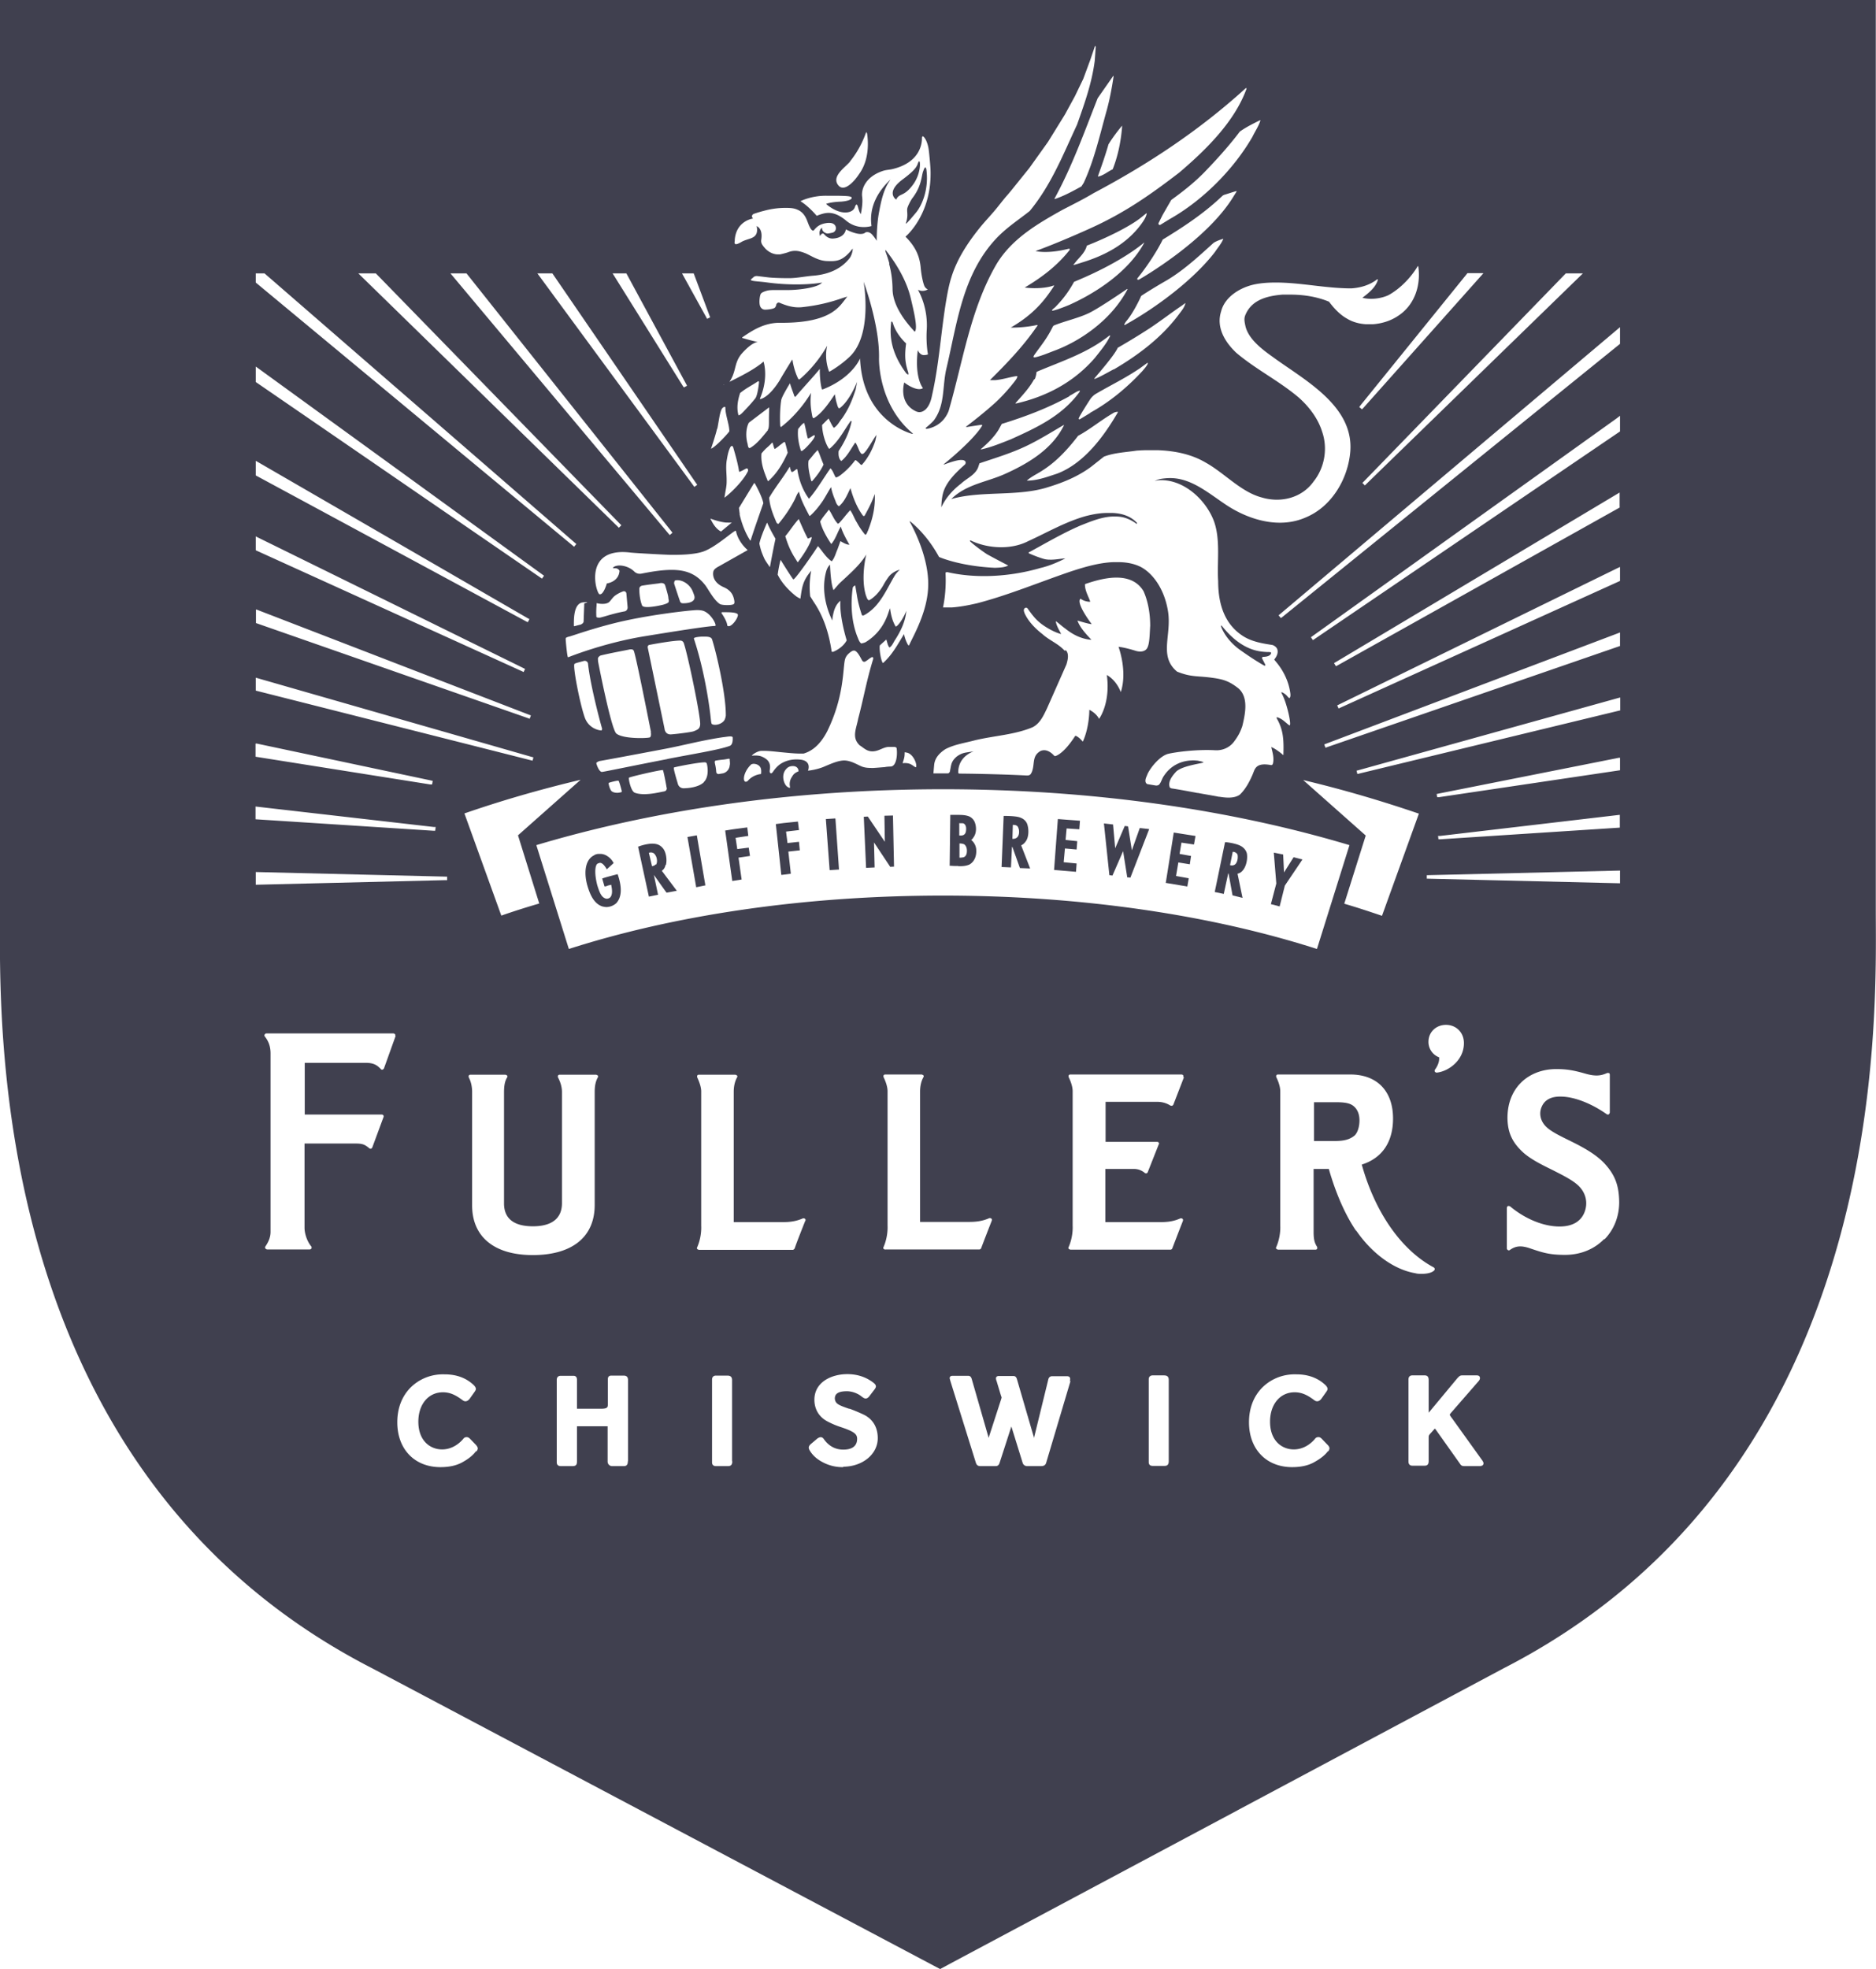 <svg xmlns="http://www.w3.org/2000/svg" id="Layer_2" width="90" height="94.43" data-name="Layer 2"><defs><style>.cls-1{fill:#40404f;stroke-width:0}</style></defs><g id="header-images"><path d="m61.39 43.47.25-1 .83-1.23.02-.02-.43-.11-.46.73-.04-.84v-.02l-.45-.09.12 1.48-.26.99zM38.33 40.37l-.55.06-.07-.55.6-.07h.02l-.05-.41-.68.07-.38.05.26 2.42.01.02.45-.06-.12-1.06.55-.06zM64.11 52.86h-1.07v1.86h.99c.45 0 .71-.07.94-.25.15-.12.25-.42.25-.74 0-.3-.1-.54-.29-.69-.16-.13-.4-.18-.82-.18M40.07 39.25l-.45.03.18 2.43v.02l.45-.03-.17-2.43zM42.84 39.11l-.41.01.02 1.25-.81-1.2-.01-.01-.19.01.11 2.45.41-.02-.03-1.2.77 1.16.01.01.18-.01-.05-2.43zM58.93 41.89h.01l.19 1.05.48.12-.24-1.16c.09-.02.18-.06.27-.18.15-.19.22-.52.18-.78-.04-.18-.18-.33-.38-.41-.17-.07-.43-.12-.61-.14h-.06l-.49 2.37v.02l.43.09.21-.97Zm.21-1.04c.06 0 .13.02.18.07.05.04.06.08.06.18 0 .18-.07.34-.17.38-.06.03-.13.03-.2.01zM48.56 40.62h.01l.36 1.01.49.02-.43-1.11c.09-.04.16-.1.24-.22.12-.19.14-.53.05-.8-.07-.18-.22-.29-.43-.34-.18-.04-.46-.05-.64-.05h-.06l-.1 2.45.45.02.05-.99Zm.03-1.06c.06 0 .13 0 .19.04.05.03.07.08.1.18.03.18-.01.33-.11.4-.06.04-.12.05-.2.05zM56.96 42.52l.07-.4-.61-.11.11-.65.55.09.06-.4-.55-.1.09-.54.6.09.07-.39v-.02l-1.02-.16h-.02l-.38 2.39-.01.02 1.02.17zM45.97 41.54h.06c.16 0 .32-.01.48-.08.29-.17.35-.5.32-.76a.65.65 0 0 0-.24-.42c.05-.03.08-.07.11-.12.16-.21.15-.54.05-.76a.53.53 0 0 0-.26-.25c-.16-.06-.32-.07-.53-.07h-.37l-.03 2.42v.02h.06c.14.01.17.01.35.01Zm.07-2.06h.14c.1.01.17.11.17.26 0 .21-.06.31-.22.33h-.11v-.6Zm-.01.97c.1 0 .2.02.24.05.15.13.12.36.1.45-.03.08-.06.13-.14.16-.05.01-.1.02-.15.02h-.05zM51.65 41.41l-.62-.06.06-.66.56.05.03-.4-.56-.06.05-.55.61.04.03-.41-1.06-.08-.18 2.42v.02l1.05.09zM53.22 41.97l.15.02.51-1.17.19 1.2v.05l.16.02.89-2.3.01-.03-.45-.05-.38 1.07-.18-1.14-.01-.01-.15-.02-.46 1.07-.1-1.12v-.02l-.44-.05.26 2.47zM43.46 16.46s-.46-.41-.62-.95c-.01-.04-.04-.09-.06-.09s-.03.02-.03.07c-.07.6-.02 1.4.71 2.39.03.04.08.08.1.08h.02v-.07c-.12-.39-.21-.68-.11-1.42ZM43.53 9.98c-.04.18.06.33-.07.72-.05.15.42-.43.49-.51.24-.29.61-1.03.5-2-.01-.12-.04-.16-.06-.16-.03 0-.06.07-.1.18-.09.22-.06.71-.54 1.32 0 0-.17.27-.22.45M59.52 31.19c.58.41.95.63 1.13.73h.05c.01-.01 0-.05 0-.05l-.16-.31s.01-.06.07-.06c.12 0 .33-.03.37-.17v-.03c-.02-.03-.08-.03-.18-.03-.37-.02-1.22-.05-2.17-1.24-.01-.02-.03-.03-.04-.03h-.01c0 .01 0 .05.02.1.1.24.36.7.92 1.09M35.92 40.65l-.55.07-.08-.54.59-.09h.02l-.05-.41-.68.09-.38.06.34 2.42.45-.07-.15-1.05.55-.08zM43 9.56c.15-.31.36-.11.79-.69.43-.57.37-1.28.28-1.11-.05.09-.04.14-.14.28-.08.11-.23.27-.62.56-.85.63-.32.97-.32.97Z" class="cls-1"/><path d="M90 0H0v43.69c0 4.95-.76 26.79 17.88 36.33L45.1 94.43l27.01-14.41c18.64-9.54 17.88-31.39 17.88-36.34V0ZM75.94 13.11l-10.4 10.11-.06.06-.12-.12.06-.06 9.7-9.99h.83Zm-4.78 0-5.76 6.46-.06.06-.13-.11.05-.07 5.14-6.35h.75ZM60.47 5.77c-.08.27-.26.53-.39.8-.91 1.57-2.39 3.05-3.97 3.94l-.44.27c-.05.03-.11-.02-.09-.08l.2-.4.41-.71c.55-.4 1.08-.81 1.58-1.32.59-.61 1.19-1.27 1.71-1.96.31-.22.64-.38.96-.54h.01Zm-8.95 7.75.14-.06c2.03-.85 3.02-1.65 3.22-1.82 0 0 .02 0 .01.01-.75 1.38-2.31 2.4-3.61 2.98-.15.06-.32.13-.5.19-.05.02-.09.03-.13.04-.21.07-.25.05-.06-.1.05-.04.09-.09.11-.11.33-.34.61-.73.83-1.14Zm0-.85.04-.05c.05-.06.1-.13.16-.19.18-.2.36-.4.42-.65 1.02-.4 2.12-.95 2.63-1.37l.21-.17s.05-.03.03.02c-.04.17-.14.32-.24.46-.72 1-1.8 1.55-2.9 1.88-.05.02-.19.06-.29.09-.06.02-.1.02-.07-.02Zm-1 2.98s.02-.03.04-.04c.54-.22 1.17-.35 1.69-.6.47-.23 1.57-.98 1.82-1.15.01 0 .03 0 .02.02-.8 1.51-2.32 2.5-3.51 2.94-.27.1-.59.24-.89.31-.08.02-.16.02-.06-.12.31-.44.6-.77.89-1.37Zm-.88 2.54c.04-.1.07-.2.08-.31 0-.03.02-.05.04-.06 1.18-.5 2.41-.89 3.44-1.71.03-.02.09-.05.04.04-.18.36-.45.68-.71 1.01-1.02 1.18-2.34 1.86-3.78 2.19h-.03v-.02c.33-.37.67-.73.89-1.14Zm1.67.79c.16-.07.31-.2.47-.24h.03c0 .02-.03.07-.03.07-.85 1.16-2.1 1.72-3.29 2.26-.46.18-.91.37-1.4.48h-.04c0-.02.04-.04.04-.04.31-.27.59-.54.81-.89l.16-.29c1.13-.35 2.22-.76 3.25-1.33Zm.43 1.91c.57-.31 1.08-.74 1.65-1.07a.4.4 0 0 1 .22-.07h.02v.02c-.66 1.14-1.62 2.46-2.93 2.95-.44.14-.89.32-1.41.33h-.02v-.01c.23-.2.51-.32.76-.49.66-.42 1.21-1.02 1.7-1.66Zm.57-1.09-.51.31s-.06 0-.05-.04c.03-.12.57-.95.57-.95.07-.09.15-.17.25-.23.77-.45 1.38-.73 2.15-1.25.02-.02.22-.16.31-.23.03-.02.05 0 .02.06-.07.13-.15.21-.24.32-.75.81-1.59 1.5-2.5 2Zm1.12-2.09c-.16.08-.69.39-.91.46-.01 0-.03-.01-.02-.02.14-.17.99-1.14 1.12-1.47 0 0 .74-.42 1.54-.94.54-.36 1.1-.79 1.52-1.07l.19-.14c-.03.18-.17.36-.28.5-.84 1.15-2 2.01-3.16 2.69Zm.59-2.15c-.14.08-.07-.04 0-.14.38-.44.73-1.23.73-1.23s.43-.29 1.23-.75c.88-.52 1.7-1.31 2.25-1.8.15-.09.3-.14.46-.19-.09.23-.27.43-.4.63-1.02 1.33-2.82 2.67-4.28 3.48Zm.67-2.18c-.12.08-.16.01-.11-.05.44-.54.94-1.3 1.2-1.84.95-.58 1.9-1.2 2.75-1.99l.13-.12s.05-.03.08-.04c.17-.05.37-.12.55-.17.06-.02.02.04.02.04l-.12.19c-1.29 2.15-4.5 3.98-4.5 3.98m-.86-7.35v.08c-.06.7-.2 1.38-.45 2.01-.24.11-.46.31-.71.35l.03-.1c.17-.47.34-.96.48-1.45.19-.31.41-.6.64-.88 0 0 .01-.02.02-.02Zm-.43-2.37s.01-.02.02-.02 0 .05 0 .05c-.08.53-.18 1.07-.32 1.58-.33 1.18-.6 2.4-1.11 3.5l-.11.17c-.42.23-.82.45-1.26.6 0 0-.03.01-.03 0 0-.02.04-.09.04-.09.82-1.52 1.4-3.14 2.03-4.74l.74-1.06ZM40.78 7.74c.3-.37.54-.79.71-1.23.02-.05.06-.17.08-.17.01 0 .02.05.03.08.06.42.1 1.25-.38 1.92-.27.41-.57.66-.78.66-.1 0-.18-.05-.25-.15-.28-.42.37-.83.59-1.1Zm-5.95 10.78c.57-.63.31-1.08.79-1.6.44-.48.68-.52.74-.52-.19-.03-.6-.15-.74-.19-.02 0-.02-.03 0-.04.42-.28 1.01-.7 1.81-.69 2.6.02 2.88-.89 3.22-1.25-.19.02-.87.36-2.16.5-.44.05-.83-.1-1.09-.21-.07-.03-.14.02-.16.09 0 .05-.03.1-.06.14-.09.08-.39.1-.46.1a.25.25 0 0 1-.25-.16c-.07-.16-.02-.5.02-.58.03-.07.13-.12.31-.17.07-.02.18-.03.35-.03h.65c.54 0 1.45-.12 1.64-.36 0 0-.45.09-1.22.09-.47 0-.96-.03-1.46-.1-.46-.06-.87-.05-.7-.17l.08-.07c.05-.05.13-.07.2-.06l.5.06s.28.04 1.02.04c.37 0 .77-.09 1.18-.12 1.12-.1 1.57-.65 1.72-.84.13-.17.17-.48.14-.45-.46.58-.74.61-1.21.59-.43-.01-.74-.24-1.04-.37-.2-.08-.36-.12-.5-.12s-.25.03-.38.08c-.1.03-.21.06-.35.09h-.1c-.23 0-.47-.12-.64-.32-.13-.15-.18-.24-.16-.38.09-.56-.22-.65-.22-.66.1.48-.17.56-.43.64-.09.03-.18.06-.26.1-.15.09-.24.13-.3.13-.02 0-.04 0-.05-.02-.03-.03-.02-.08-.01-.14v-.05c.07-.9.85-1.02.88-1.02-.1-.09-.05-.2.05-.23.15-.05.31-.1.47-.14.33-.09.67-.14 1.02-.14.19 0 .39 0 .57.08.24.09.39.29.48.53.04.09.16.48.29.48.01 0 .02 0 .03-.01.01-.02.03-.03.04-.05.11-.12.25-.27.64-.31h.07c.21 0 .3.12.31.22a.22.22 0 0 1-.17.25c-.08.02-.15.03-.22.04-.09 0-.29-.09-.27-.28 0 0-.19.11-.1.4 0 0 .03-.06.09-.11.02-.02.07 0 .09 0 .09.12.24.24.44.23.36-.02.58-.19.62-.44 0 0 .41.22.7.22.1 0 .17-.02.21-.05.03-.03.07-.04.12-.04.08 0 .17.05.24.13.06.07.16.2.21.29 0 0-.01-.68.1-1.31.07-.37.18-1.04.47-1.49l.09-.14c-.52.49-1.05 1.24-.91 2.23 0 0-.15.05-.37.05s-.54-.05-.85-.31c-.3-.25-.57-.37-.84-.37-.2 0-.39.07-.57.14 0 0-.38-.46-.78-.7 0 0 .55-.29 1.33-.26h.54c.4.01.59.02.59.1 0 .09-.23.16-.51.18-.54.02-.71.11-.72.11 0 0 .44.41.92.41.28 0 .42-.13.46-.25.03-.09.06-.13.08-.13.04 0 .06.08.09.19.03.1.07.22.12.27 0-.06.11-.48.06-.84-.05-.39.19-.94.93-1.21.21-.08.35-.07.52-.11 1.31-.31 1.42-1.2 1.42-1.47 0-.07.01-.1.04-.1s.07.04.13.14c.07.12.13.32.15.47.03.19.08.77.09.96.09 2.17-1.18 3.22-1.2 3.24.46.46.68.91.73 1.49.04.43.12.73.17.86s.17.18.17.18a.5.5 0 0 1-.27.07c-.08 0-.14-.03-.2-.05.12.22.48.93.42 1.92-.04.62.05 1.16.06 1.17-.03.03-.16.04-.2.04-.19 0-.29-.23-.29-.24-.15 1.23.18 1.74.24 1.81v.02c-.3.18-.89-.27-.89-.28-.13.53-.02 1.07.49 1.35.09.05.19.09.29.07.09-.01.17-.06.24-.12.19-.18.27-.45.32-.71.33-1.46.42-2.97.66-4.44.07-.41.14-.82.27-1.22.27-.86.78-1.63 1.34-2.33.29-.36.62-.69.9-1.05.13-.16.26-.33.39-.48.04-.04.23-.27.23-.27l.87-1.08.9-1.26.81-1.31.48-.88.4-.83.34-.92.21-.62s.01-.04.03-.03c.03.01.01.13.01.13l-.04.57c-.14 1.09-.5 2.08-.85 3.07-.66 1.41-1.23 2.88-2.27 4.14-.53.42-1.09.78-1.58 1.29-1.66 1.75-1.9 4.1-2.43 6.32-.18.83-.06 1.65-.54 2.36-.06.11-.26.28-.39.39-.08.06-.07.1.04.08.27-.05.77-.24 1.01-.85.69-2.38 1.04-4.88 2.29-7.03.74-1.24 2-1.96 3.16-2.61.5-.26 1.01-.51 1.51-.81 2.55-1.35 5.01-2.96 7.26-5 .01-.01.04-.04.06-.03.02 0 .01.03.01.03-.56 1.55-1.9 2.89-3.23 4.02-1.42 1.09-2.63 1.93-4.24 2.66s-2.65 1.1-2.65 1.1.53.15 1.55-.1c.11-.03.11.02.06.08-.61.76-1.34 1.3-2.13 1.77.62.08 1.16-.01 1.36-.09.05-.02.06 0 .03.04-.03.05-.08.12-.1.15-.53.79-1.09 1.3-1.89 1.78l-.07.04c.36.01.89-.04 1.24-.12.03 0 .09-.02-.01.1-.63.91-1.39 1.71-2.21 2.52 0 0-.01.01-.01.02h.26c.34-.03.66-.14.99-.19.02 0 .08-.01.05.05-.02.06-.06.12-.1.17-.02.03-.42.56-.94 1.04-.55.5-1.2 1-1.4 1.15-.02.01 0 .04.01.03l.72-.11s.04.02.03.04c-.37.63-1.55 1.62-1.84 1.85-.01 0 0 .03.01.02.18-.07.63-.23.83-.22.04 0 .09 0 .15.03.07.04.07.12.03.18-.44.39-.92.85-1.06 1.39-.08.3-.08.67-.08.67.19-.42.54-.83.94-1.13.26-.25.67-.41.82-.77l.07-.21c.74-.25 1.47-.47 2.16-.79.65-.3 1.25-.68 1.87-1.04.02-.01.02-.01.02 0 0 0 0 .03-.02.05-.57 1.13-1.74 1.81-2.81 2.29-.86.39-1.85.49-2.57 1.2h.01c1.45-.41 3.19-.1 4.64-.57.72-.22 1.43-.51 2.05-.97l.62-.49c.49-.19 1.05-.21 1.58-.29.16-.01.33-.02.5-.02h.49c.83.03 1.63.19 2.32.6.91.51 1.69 1.41 2.69 1.67.91.27 1.92.02 2.48-.77.52-.65.69-1.57.41-2.38-.19-.62-.61-1.19-1.13-1.65-.96-.81-2.03-1.33-2.99-2.14-.55-.52-.97-1.22-.73-1.98.18-.72.94-1.16 1.6-1.3.34-.07.68-.09 1.03-.09 1.19 0 2.39.28 3.62.28.44-.03.86-.15 1.22-.42.04-.03.06-.01.05.02-.11.36-.45.63-.74.85.42.11.93.03 1.26-.13.91-.51 1.39-1.38 1.39-1.38.01-.01.03 0 .03 0 .13.88-.15 1.85-.97 2.38-.34.23-.77.37-1.21.4h-.33c-.33-.02-.65-.11-.91-.27-.33-.18-.63-.5-.86-.81-.55-.23-1.16-.33-1.77-.34h-.47c-.7.06-1.43.23-1.75.92-.08.17-.09.27-.03.55.12.62.76 1.12 1.28 1.49 1.52 1.12 3.92 2.34 3.76 4.55-.1 1.3-.88 2.66-2.15 3.18-1.26.55-2.7.11-3.75-.57-.83-.54-1.65-1.28-2.65-1.32-.2-.01-.54.02-.67.07-.06.02-.1.04-.13.05-.03.02-.03.02 0 .01.05-.01.13-.03.2-.03 1.15-.05 2.22.93 2.61 1.97.32.9.14 1.94.2 2.87 0 1.07.29 2.09 1.25 2.67.41.24.88.32 1.34.39.09.02.2.1.24.19.07.18-.02.36-.14.51.02.06.63.62.77 1.6.02.14 0 .21-.03.24-.04.03-.1-.08-.18-.15-.09-.08-.19-.12-.19-.12-.01 0-.03 0-.03.02 0 0 .08.14.15.33.14.36.32 1.11.26 1.23-.02.04-.17-.12-.33-.24a.9.9 0 0 0-.27-.14h-.03s-.01.01 0 .05c.33.57.34 1.06.32 1.75 0 .01-.01.02-.02 0-.07-.06-.32-.27-.55-.37 0 0-.01 0-.01.01.06.24.15.55.07.8-.01.03-.05.06-.09.05-.76-.14-.77.22-.88.46-.15.35-.34.7-.61.96-.27.19-.67.15-.98.1-.03 0-.05 0-.08-.01-.31-.06-.63-.11-.94-.17-.04 0-.09-.01-.13-.02-.27-.05-.86-.16-1.14-.2-.08-.02-.1-.06-.1-.08-.08-.26.14-.54.33-.74.28-.24.96-.34 1.3-.42-.06-.06-.17-.06-.27-.09-.11-.01-.22-.02-.32-.01-.52.02-1 .27-1.3.72-.1.13-.13.29-.22.41-.04.06-.12.08-.19.07l-.36-.06c-.05 0-.1-.04-.12-.1-.04-.14.06-.29.1-.41.17-.34.61-.86.99-.95.34-.08 1.33-.22 2.25-.17.35.02.69-.13.9-.41.23-.31.31-.49.4-.75.13-.55.32-1.37-.19-1.81-.42-.33-.7-.43-1.22-.5-.75-.11-1.02-.02-1.72-.3-.9-.75-.24-1.76-.44-2.92-.18-1.08-.75-1.81-1.3-2.1-.32-.16-.66-.22-1-.23h-.34c-.7.03-1.42.25-2.03.45-1.5.51-2.95 1.12-4.48 1.52-.39.09-.79.17-1.2.2h-.44c.11-.52.15-1.11.12-1.65 0-.03.04-.04.06-.04h.04c1.44.33 3.08.2 4.45-.2.43-.1.82-.27 1.2-.46-.24.01-.49.07-.75.06-.09 0-.18-.01-.26-.03-.25-.07-.5-.17-.73-.27l-.03-.04c.83-.45 1.64-.93 2.5-1.3.51-.2 1.09-.45 1.68-.43.19 0 .39.03.58.11q.225.09.42.24c.02 0 .04-.02.02-.05-.31-.33-.73-.45-1.16-.47h-.26c-.36 0-.72.07-1.03.15-.97.27-1.86.79-2.76 1.2-.83.43-1.95.36-2.76-.03-.03 0-.04.01-.04.03.19.19.69.55.84.64.33.18.67.36 1 .53-.18.09-.36.1-.64.11-1.71-.08-2.68-.52-2.68-.52-.34-.62-.79-1.22-1.4-1.72v.04c.26.47.91 1.8.88 3.05-.02 1.25-.72 2.42-.91 2.85-.02.05-.06 0-.07-.02a1.8 1.8 0 0 1-.18-.5c-.29.47-.56.99-1.01 1.39-.1-.1-.19-.69-.15-.85l.31-.28c.05.14.07.3.15.38.12-.05.2-.26.27-.36.27-.42.5-.89.54-1.4-.09.26-.37.73-.51.76-.16-.27-.23-.57-.27-.88-.08.13-.21 1.01-1.13 1.6-.07.05-.16.07-.25.09-.11-.08-.14-.22-.19-.33-.28-.71-.33-1.56-.22-2.34.01-.05.07-.1.12-.11l.08.47c.05.33.14.65.24.95.01.01.05.04.13-.01.75-.42 1.05-1.24 1.46-1.91.06-.09.14-.18.23-.26 0 0-.35.08-.55.36s-.21.34-.3.48c-.15.24-.38.5-.63.63-.08-.02-.11-.14-.15-.24-.26-.87.02-1.96.02-1.96-.31.53-.85.97-1.31 1.41 0 0-.08.09-.26.3-.14-.27-.17-1.22-.17-1.22s-.12.1-.18.31c-.23.81-.05 1.67.29 2.37 0 0 .01-.19.04-.29.05-.25.14-.49.35-.66 0 0-.08.62.3 1.9-.13.25-.4.45-.65.55h-.05c-.03-.01-.03-.05-.03-.07-.13-.84-.38-1.63-.85-2.32l-.17-.27c-.08-.67.05-1.23.05-1.23-.39.46-.44.74-.52 1.34-.02 0-.16-.08-.2-.11-.37-.29-.7-.65-.89-1.04.03-.23.08-.5.14-.71 0 0 .4.65.6.93h.03c.15-.11.93-1.22 1.16-1.59.21.23.37.53.66.73.14-.15.19-.38.28-.58l.14-.39s.29.19.43.17c0 0-.34-.57-.41-.87-.16.26-.25.6-.46.84 0 0-.43-.61-.53-1.08.11-.2.27-.37.4-.55l.01-.01c.01 0 .02.01.02.01.15.22.23.47.42.66l.05-.03c.19-.19.35-.43.54-.62.13.18.2.41.32.59.11.21.25.41.4.59.08-.03.09-.13.13-.2.21-.53.35-1.08.33-1.69v-.07l-.04.1c-.12.33-.28.63-.45.94-.01.01-.03.02-.04.02-.02 0-.03-.01-.04-.02-.29-.39-.47-.85-.6-1.32-.15.3-.27.63-.55.87-.09-.05-.14-.16-.17-.26-.09-.21-.17-.43-.21-.66-.13.2-.25.43-.39.65-.17.25-.38.52-.62.73h-.03c-.2-.39-.4-.74-.5-1.16-.11.13-.13.23-.21.39-.21.41-.47.79-.77 1.15-.09.01-.11-.1-.14-.16-.15-.35-.28-.71-.31-1.09.29-.5.67-.96.97-1.46 0 0 0-.01.01-.01h.02v.03c.03.07.03.16.09.21.09-.02.15-.1.23-.14h.02l.01.01c.08.52.26 1 .56 1.41.39-.45.69-.98 1.03-1.46.13.12.16.3.26.44.14-.03.27-.15.39-.25.2-.17.38-.37.53-.57.01-.01.03-.02.05 0 .05.03.16.14.22.2.02.02.05.02.07 0 .3-.34.49-.72.63-1.13.02-.1.05-.2.05-.29-.21.31-.51.87-.65.91-.09.02-.12-.09-.16-.14-.04-.1-.12-.3-.18-.39 0-.01-.02-.01-.03 0-.2.29-.37.64-.66.87-.12-.1-.14-.28-.13-.44 0-.03.01-.06.03-.08.27-.42.49-.87.59-1.36 0-.02 0-.03-.01-.04h-.03c-.32.45-.56.95-1.01 1.33h-.03c-.2-.28-.33-.82-.33-1.14l.31-.31c.08.15.15.32.25.45.19-.11.27-.31.4-.46.32-.46.49-.88.65-1.38l.07-.37c-.17.42-.48 1-.83 1.26-.07.05-.11-.09-.14-.21-.05-.15-.07-.3-.1-.45-.25.37-.6.9-1 1.14-.07.04-.09-.13-.1-.19-.07-.37-.08-.66-.04-1.02-.08.14-.59.97-1.38 1.59-.1.1-.09 0-.1-.02-.02-.38-.01-.86.05-1.23.03-.15.29-.59.42-.8.04.17.14.41.21.62.01.03.05.04.07.01.16-.21.87-.97 1.15-1.32-.01.28.03.77.1.97 0 .01.02.02.03.02 1.44-.56 1.8-1.49 1.8-1.49.12 2.79 2.12 3.52 2.51 3.62.02 0 .03-.02.01-.03-1.69-1.42-1.61-3.62-1.61-3.62.03-1.6-.74-3.65-.74-3.65s.46 2.51-.66 3.59c-.42.4-.86.66-.97.72-.01 0-.03 0-.03-.01-.21-.57-.13-1.05-.09-1.21 0 0 0-.01-.01 0-.5.89-1.15 1.46-1.31 1.59-.02.01-.05 0-.06-.01-.19-.38-.26-.77-.28-.91 0-.02-.02-.02-.03 0-.12.19-.56.91-.58.96-.46.74-.81.88-.93.91-.02 0-.03-.01-.02-.03.43-1.01.17-1.77.17-1.77-.55.49-1.67.97-1.9 1.11-.01 0-.02 0-.01-.02Zm29.91 22.01-1.56 4.98c-5.02-1.61-11.22-2.56-17.94-2.56s-12.93.95-17.95 2.56l-1.56-4.98c5.69-1.7 12.36-2.68 19.51-2.68s13.82.98 19.5 2.68m-2.22-3.12c1.94.46 3.79 1.01 5.55 1.61l-1.77 4.9c-.59-.2-1.19-.4-1.81-.58l1.03-3.27zm-34.61-7.47c-.12.03-.21.05-.27.07-.05.01-.07.02-.09.02-.01 0-.02 0-.02-.02v-.05c0-.31 0-1.02.43-1.07s.07.04.07.05l-.03.82s.02.14-.12.17Zm2.06-.17c1.42-.31 2.97-.48 3.28-.5.02 0 .37-.05.57.06.29.15.45.48.45.48s.11.21.03.21c-.31 0-1.95.26-3.36.49-1.92.31-3.55.96-3.68 1.01h-.01c-.04 0-.11-.79-.11-.84v-.07c.01-.03.06-.05.12-.07l.08-.02c.18-.05 1.35-.47 2.63-.75m4.89-7.67c.04-.22.07-.45.18-.66.09-.12.13 0 .14.03.11.38.22.76.28 1.16.11-.03.2-.09.3-.14.13-.08.14.06.12.11-.19.4-.71.95-1.11 1.26h-.01v-.02c.03-.23.1-.51.1-.71.01-.39-.05-.65 0-1.03m6.41 13.66c.19.13.35.3.65.27.27-.03.41-.17.68-.21h.29c.08 0 .13.03.13.09.04.35-.03.83-.28.85-.25.01-.29.03-.3.03-.16.01-.36.03-.54.04-.17 0-.34 0-.5-.05-.2-.06-.53-.3-.89-.31-.29 0-.62.15-.89.26-.4.19-.86.23-.86.23.02-.03.18-.47-.36-.53-.46-.05-.79.09-.99.23-.12.09-.22.2-.31.33-.06.09-.1.11-.13.09-.02-.01-.06-.04-.04-.16s.04-.33-.14-.49c0 0-.11-.1-.28-.16-.14-.05-.34-.04-.41-.03-.12.03.21-.23.43-.23h.14c.21 0 .48.03.76.06.33.03.67.07.98.07h.14c.34-.1.76-.35 1.13-1.06.84-1.7.75-3.07.86-3.46.03-.11.09-.2.18-.28s.2-.17.3-.13c.15.07.27.35.35.48.03.04.08.06.13.04.1-.05.18-.13.28-.19.11-.07.13.01.1.1-.31 1.01-.44 1.81-.71 2.83-.09.49-.33.91.09 1.29Zm-3.38 1.92c.01.08.05.16-.12.05-.16-.11-.29-.52-.1-.79.09-.13.19-.19.33-.2.32-.02.31.25.31.25-.24.1-.26.18-.35.32a.6.6 0 0 0-.07.37m-1.83-1.03s.05-.02.09-.02c.09 0 .22.03.3.13.07.08.08.21.06.36 0 0-.35.02-.61.3-.04.05-.08.07-.12.07s-.06-.02-.08-.07c-.05-.16.07-.52.35-.77Zm-.57-11.98-.04-.31.72-1.18s.03-.02.04 0c.08.14.35.64.41.95-.2.58-.42 1.19-.61 1.79 0 0-.01.01-.02 0-.06-.09-.34-.52-.51-1.26Zm1.46 2.55s-.24-.33-.29-.45c-.13-.3-.16-.38-.23-.7.06-.31.31-.87.36-.99 0-.01.02 0 .02 0 .13.31.35.68.39.75v.03c-.1.44-.27 1.37-.27 1.37Zm-.11-4.12v-.02c-.17-.41-.35-.85-.31-1.32 0-.02.04-.06.05-.07.02-.02.04-.05.06-.07.04-.04.08-.09.13-.13.09-.08.18-.16.26-.25 0 0 .01-.01.02-.01s.02.01.02.02c.03.08.04.19.09.27 0 .02.03.01.03 0l.1-.07c.04-.03.08-.06.11-.09.07-.05.13-.1.2-.15.03-.03.05 0 .06 0 .05.16.09.33.13.5-.22.49-.5.98-.93 1.36 0 0-.01.01-.02 0Zm0-2.47c-.25.3-.51.65-.85.85-.02.01-.06.01-.07-.01-.05-.06-.04-.16-.07-.24-.07-.29-.07-.65.06-.93 0-.01.02-.03.03-.04l.95-.72h.01c0 .12-.01.34-.01.55 0 .23.01.45-.06.53Zm-.43-2.26s-.06.6-.18.74c-.18.23-.38.44-.57.64-.07.07-.14.15-.23.17-.1-.35-.04-.71.07-1.05 0-.01.01-.03.03-.04.29-.23.53-.34.83-.54.04-.03.06.02.05.07Zm-1.1 7.11c.12.55.56.9.56.9l-1.4.79c-.26.14-.25.23-.26.34 0 .24.14.49.51.65.35.15.44.38.48.52.04.15.05.25 0 .29-.09.07-.56.06-.66 0-.3-.19-.58-.75-.71-.91-.4-.51-.88-.73-1.61-.73-.54 0-1.14.12-1.45.18a.38.38 0 0 1-.35-.11c-.2-.19-.48-.28-.7-.28-.09 0-.17.02-.22.04-.09.04-.09.07-.09.08 0 0 .02.01.04.01h.06c.15 0 .21.12.21.12-.03.54-.6.61-.61.61 0 .02-.15.52-.32.52h-.03c-.17-.07-.8-2.28 1.49-2 .28.03 1.78.11 1.96.11.32 0 1.07 0 1.53-.16.63-.22 1.54-1.08 1.56-.99ZM32.03 36.4c-1.6.31-3.13.63-3.16.62-.15-.02-.27-.41-.26-.43 0 0 0-.03.14-.09.02 0 1.33-.24 3.17-.59.85-.16 1.81-.42 2.8-.56.07 0 .41-.08.43.01 0 .02.03.35-.14.41-.5.19-1.78.39-3 .63Zm2.98.27c0 .2-.14.38-.34.42-.06.01-.13.02-.18.03a.11.11 0 0 1-.13-.11c-.02-.28-.07-.39-.07-.46 0-.04.01-.07.04-.07.08-.02.25-.04.36-.05.1-.01.2-.03.24-.04H35c.01.01.01.04.01.09 0 .02.01.03.01.19Zm-1.24.84c-.28.28-.88.29-.9.29-.29.04-.35-.2-.35-.21-.02-.07-.23-.75-.19-.78s1.17-.25 1.46-.25h.04c.03 0 .05.02.07.04.03.06.15.63-.13.9Zm-1.78.27c0 .07-.01.16-.16.18-.14.02-.91.23-1.37.06-.2-.07-.31-.68-.29-.72s1.45-.37 1.62-.37h.01c.03.02.17.75.18.85Zm-2.16.17s0 .03-.02.04c-.05.01-.15.04-.23.03-.07 0-.21-.03-.26-.1-.09-.13-.13-.35-.12-.37s.4-.12.46-.11h.01c.03.01.14.4.16.51m3.76-3.2c-.02.2-.11.24-.31.32-.14.05-.99.15-1.11.15-.27 0-.29-.27-.29-.28l-.8-3.86s-.02-.06.01-.11c.01-.02.03-.03.05-.04.36-.07 1.17-.21 1.49-.21.08 0 .14.04.17.11.19.53.82 3.55.79 3.92m-.3-4.12v-.02c.03-.05.22-.07.37-.08h.16c.2 0 .31.04.34.13.2.62.67 2.62.66 3.65 0 .04-.03.17-.07.23-.07.12-.27.22-.44.22-.06 0-.12-.01-.16-.04-.03-.02-.04-.16-.07-.43-.07-.6-.3-2.18-.79-3.66m-2.07 4.47s.04.21-.04.26-1.28.09-1.61-.18c-.25-.2-.88-3.46-.88-3.47 0-.08-.01-.13 0-.15.01-.04.05-.08.11-.12.52-.13 1.17-.24 1.43-.3h.06c.09 0 .12.07.13.11.17.58.8 3.82.81 3.85Zm-2.34-.13s0 .06-.03.06c-.11 0-.61-.09-.8-.63-.24-.69-.58-2.46-.49-2.56.04-.04.19-.07.44-.14.1-.03.2.03.21.13.11 1.04.59 2.83.68 3.13Zm6.08-4.94s-.05 0-.07-.03c-.01-.18-.17-.44-.26-.57-.03-.04-.02-.07.02-.07h.17c.27 0 .58.02.58.13 0 .16-.27.54-.44.54m-2.22-1.1s-.09 0-.12-.1c-.16-.47-.28-.84-.28-.85 0 0 0-.14.07-.15.32-.05.7.2.83.55.02.05.04.1.06.16.15.43-.56.39-.56.39m-.66-.11v.05c-.05.08-.29.14-.4.16-.13.03-.82.17-.88 0-.1-.26-.13-.58-.13-.79 0-.07.05-.13.12-.15.21-.04.78-.11.81-.11 0 0 .06-.02.13-.02.09 0 .16.04.18.11.02.06.07.23.12.42s.02.18.06.32Zm-3.48.1s.39.11.6-.03c.08-.05.17-.22.3-.32.12-.09.26-.16.37-.2.08-.04.17 0 .18.09l.06.67c0 .09-.06.18-.15.19-.58.11-.94.25-1.18.3h-.06c-.07 0-.11-.02-.11-.05-.02-.39.02-.51.01-.65Zm-.75 8.48-3 2.66 1.02 3.27c-.62.18-1.22.37-1.82.58l-1.77-4.9c1.76-.61 3.62-1.15 5.56-1.61Zm15.46-.83s.05-.14.07-.24c.02-.09.02-.17.02-.22 0-.03 0-.04.03-.03.02 0 .05.01.1.02.29.08.47.54.42.68-.02.07-.19-.14-.38-.17a.7.7 0 0 0-.24-.01c-.02 0-.03 0-.02-.03m7.76-5.37c-.31-.34-.73-.49-1.06-.79-.34-.26-.69-.62-.86-1.01-.02-.07-.06-.15 0-.22.03-.04.1-.05.14-.01.3.42.48.65.92.92.23.14.43.24.67.31h.03l-.02-.03c-.07-.14-.21-.36-.24-.58.14.09.29.24.45.35.36.29.77.5 1.23.54h.03l-.04-.04c-.26-.28-.51-.55-.63-.88.07.02.45.14.66.17.03 0 .01-.02.01-.02l-.09-.12c-.61-.87-.48-1.03-.44-1.07.01-.01.02-.01.02 0 .1.07.23.13.43.14 0 0 .02 0 .02-.02-.09-.26-.25-.51-.25-.81 0 0 0-.01.01-.02.86-.3 2.21-.64 2.8.34.22.49.32 1.08.32 1.66-.03.49-.03.95-.18 1.12-.18.2-.52.08-.52.08s-.5-.16-.82-.19c0 0 .44 1.16.11 2.17-.04-.1-.22-.56-.67-.82.17 1.26-.29 1.99-.37 2.1h-.01v-.01c-.15-.28-.46-.42-.46-.42s.01.8-.3 1.5l-.01.02s-.01 0-.02-.01c-.1-.12-.19-.2-.31-.26-.02 0-.04 0-.05.02-.5.77-.84.92-.94.95-.02 0-.04 0-.05-.01-.16-.18-.39-.34-.65-.24-.44.24-.27.62-.43 1.02-.04.06-.05.17-.25.16-.97-.05-2.16-.08-3.13-.09h-.07c-.06 0-.08-.02-.08-.05 0-.38.17-.79.74-1.02-.36.07-.53.04-.82.26-.26.23-.25.37-.31.66 0 0-.01.14-.12.14h-.68s.03-.35.04-.44c.04-.3.24-.53.53-.72.43-.23.95-.3 1.43-.43.92-.22 1.89-.26 2.75-.62.37-.18.54-.58.7-.91l.93-2.1c.06-.2.14-.5-.02-.68Zm-13.4-5.48c.23-.27.41-.57.65-.83 0 0 .27.64.43.93.06.03.24-.16.18.02-.13.45-.66 1.13-.66 1.13l-.17-.27c-.19-.31-.32-.63-.42-.97Zm.91-4.18s-.13.15-.16.06c-.1-.31-.17-.67-.13-1.03.09-.1.17-.23.29-.29.07.24.1.48.17.73.04.07.31-.19.33-.13.07.08-.3.49-.5.67Zm.65.05c.08.15.13.32.19.47l.09.22c-.12.26-.3.51-.5.74-.02.02-.05.07-.07.06-.02 0-.03-.06-.04-.08-.07-.29-.15-.61-.11-.91.15-.17.27-.34.43-.5Zm-4.82-1.02c.07-.33.1-.67.19-.9.06-.16.21-.2.2-.11 0 .34.18.77.19 1.1 0 .01 0 .03-.01.04-.11.15-.67.75-.87.82 0 0 .23-.67.29-.96Zm.42 4.49c.1 0 .2.01.28 0-.16.13-.36.3-.52.43-.18-.09-.35-.28-.51-.62 0 0 .41.16.75.19m-1.55-11.95.76 2.03.03.08-.15.07-.04-.08-1.16-2.1zm-3.23 0 2.87 5.31.04.08-.15.08-.05-.07-3.37-5.4h.65Zm-3.55 0 6.9 10.07.05.07-.14.1-.05-.07-7.48-10.17zm-4.12 0 9.83 12.37.05.07-.13.11-.06-.07-10.46-12.48zm-4.35 0 11.72 12.02.06.06-.12.12-.06-.06-12.44-12.14zm-5.76 0h.42l14.89 12.92.07.06-.11.13-.07-.06-15.2-12.61zm0 4.47.1.07 13.66 9.91.07.05-.1.14-.07-.05-13.66-9.38v-.75Zm0 4.52.14.08 12.91 7.47.08.04-.08.15-.08-.04-12.97-7zm0 3.62.05.03 12.79 6.29.08.04-.07.15-.08-.04-12.77-5.8zm0 3.51h.03l13.09 5.05.08.03-.06.16-.08-.03-13.05-4.56v-.65Zm0 3.27.07.02 13.17 3.78.08.02-.04.16-.08-.02-13.2-3.34v-.63Zm0 3.16h.05l8.36 1.77.08.02-.03.17h-.09l-8.38-1.33v-.62Zm0 3.02 8.54.98h.09l-.02.18h-.09l-8.53-.55v-.61Zm0 3.14 9.09.22h.09v.17h-.09l-9.09.22zm6.71 7.86-.56 1.56s-.04.05-.07.06c-.03 0-.06 0-.08-.03-.02-.02-.04-.05-.06-.06-.22-.22-.45-.24-.73-.24h-2.86v2.48h3.7s.06.01.07.04c.02.02.02.05.01.08l-.54 1.46s-.03.05-.06.06c-.03 0-.06 0-.08-.02-.24-.2-.34-.23-.71-.23h-2.4v4.05c0 .24.11.63.32.88.02.03.03.06.01.1-.01.03-.05.05-.08.05h-2.05s-.06-.02-.08-.05-.01-.07 0-.09c.11-.16.25-.4.25-.7v-8.56c0-.42-.15-.65-.28-.82a.075.075 0 0 1 0-.09c.02-.03.05-.05.08-.05h6.1s.06.02.07.04c.02.02.02.05.01.08Zm3.86 19.91c-.13.18-.34.36-.63.52-.29.17-.65.25-1.08.25-1.24 0-2.07-.86-2.07-2.15 0-.66.21-1.23.63-1.66.42-.42 1-.66 1.64-.64.55 0 1.01.16 1.37.49.09.08.13.15.13.21 0 .04-.02.08-.07.15l-.22.31c-.11.15-.24.17-.36.07-.31-.23-.58-.37-.93-.37-.7 0-1.18.58-1.18 1.41 0 .92.57 1.33 1.14 1.33.5 0 .85-.31 1.01-.5.04-.06.1-.09.17-.09s.13.05.16.08l.27.28s.1.1.1.18q0 .06-.06.15Zm-.19-11.78v-5.44c0-.25-.05-.49-.16-.7a.14.14 0 0 1 0-.09.09.09 0 0 1 .08-.04h1.68s.06.02.08.04q.03.045 0 .09c-.11.18-.15.39-.15.73v5.31c0 .73.47 1.1 1.39 1.1.63 0 1.39-.19 1.39-1.11v-5.33c0-.22-.06-.45-.19-.7a.14.14 0 0 1 0-.09.09.09 0 0 1 .08-.04h1.75s.06.02.08.04q.03.045 0 .09c-.1.18-.15.39-.15.7v5.42c0 1.53-1.08 2.4-2.97 2.4s-2.91-.91-2.91-2.38m7.47 12.27c0 .06 0 .23-.18.23h-.58c-.1 0-.21-.08-.21-.22V68.4h-1.47v1.64c0 .15 0 .27-.21.27h-.57c-.12 0-.19-.06-.19-.18v-3.96c0-.12.07-.19.19-.19h.61c.17 0 .17.15.17.21v1.37h1.17c.29 0 .31-.08.31-.2v-1.18c0-.08 0-.21.17-.21h.58c.16 0 .22.07.22.23v3.87Zm5.01 0c0 .16-.06.23-.2.23h-.58c-.16 0-.19-.1-.19-.18v-3.97c0-.12.07-.19.19-.19h.52c.13 0 .25.02.25.22v3.88Zm3.5-11.53c-.11.28-.31.78-.45 1.16l-.06.17s-.05.06-.08.06h-4.51s-.06-.02-.08-.04a.075.075 0 0 1 0-.09c.18-.42.2-.82.19-1.02v-6.45c0-.18-.07-.41-.19-.67a.14.14 0 0 1 0-.09.09.09 0 0 1 .08-.04h1.75s.06.02.08.04q.03.045 0 .09c-.1.18-.16.41-.16.7v6.24h2.34c.34 0 .63-.03.98-.18.03-.01.07 0 .1.02.03.03.03.06.02.1Zm1.83 11.81a2 2 0 0 1-.96-.22q-.42-.21-.63-.54c-.05-.08-.07-.13-.07-.17 0-.08.05-.13.09-.17l.32-.27c.13-.09.24-.1.33.05.24.32.54.48.92.48.3 0 .66-.09.66-.52 0-.23-.16-.35-.75-.55-.25-.08-.46-.17-.65-.27-.42-.21-.65-.59-.65-1.05 0-.85.82-1.23 1.58-1.23.48 0 .9.14 1.25.41.09.07.12.12.12.18 0 .01 0 .06-.07.15l-.23.3c-.04.06-.11.13-.19.13-.05 0-.11-.03-.2-.1-.18-.15-.46-.25-.7-.25-.51 0-.58.19-.58.36.03.24.16.3.68.48h.03c.25.09.48.19.67.28.44.21.68.61.68 1.13 0 .77-.73 1.37-1.67 1.37Zm2.01-10.43s-.06-.02-.08-.04a.075.075 0 0 1 0-.09c.18-.42.2-.82.19-1.02v-6.45c0-.22-.1-.49-.19-.67a.14.14 0 0 1 0-.09.09.09 0 0 1 .08-.04h1.75s.06.02.08.04q.03.045 0 .09c-.1.18-.16.41-.16.7v6.24h2.34c.34 0 .63-.03.98-.18.03-.01.07 0 .1.02.03.03.03.06.02.1-.13.33-.37.95-.51 1.32-.01.03-.05.06-.08.06h-4.51Zm8.89 6.29-1.17 3.93c-.04.14-.15.16-.25.16h-.66c-.11 0-.19-.06-.22-.16l-.54-1.74-.57 1.76c-.05.13-.12.14-.21.14h-.7c-.12 0-.18-.04-.22-.15l-1.22-3.91c-.02-.08-.04-.13-.04-.16 0-.06.04-.11.14-.11h.74c.11 0 .15.06.18.16l.8 2.78s0 .03.01.04c0-.01 0-.02.01-.04l.59-1.82s.02-.07.02-.08c0 0 0-.03-.02-.06l-.22-.73a.4.4 0 0 1-.03-.13c0-.05.04-.11.13-.11h.7c.11 0 .15.06.18.16l.81 2.78s0 .03.01.04v-.03l.68-2.78c.03-.14.13-.16.18-.16h.72c.15 0 .15.11.15.13 0 .03 0 .06-.02.12Zm4.71 3.85c0 .16-.06.23-.2.23h-.57c-.16 0-.19-.1-.19-.18v-3.97c0-.12.07-.19.19-.19h.52c.13 0 .25.02.25.22v3.88Zm.73-18.41-.51 1.32s-.03.04-.06.05c-.03 0-.05 0-.08-.01-.19-.12-.4-.18-.65-.18h-2.46v1.92h2.48s.06.01.07.04c.02.02.02.06 0 .08l-.53 1.34s-.03.05-.06.05-.06 0-.08-.02a.8.8 0 0 0-.56-.19h-1.33v2.55h2.63c.34 0 .63-.03.97-.18.03-.01.07 0 .1.02.03.03.03.06.02.1-.17.43-.51 1.32-.51 1.32-.01.03-.05.06-.08.06h-4.81s-.06-.02-.08-.04a.075.075 0 0 1 0-.09c.18-.42.2-.82.19-1.02v-6.45c0-.22-.1-.49-.19-.67a.14.14 0 0 1 0-.09.09.09 0 0 1 .08-.04h5.34s.06.01.07.04c.02.02.02.06 0 .08Zm6.91 17.93c-.13.18-.35.36-.64.52-.29.17-.65.25-1.08.25-1.24 0-2.07-.86-2.07-2.15 0-.66.21-1.23.63-1.66.42-.42 1-.66 1.64-.64.55 0 1.01.16 1.37.49.09.08.13.15.13.21 0 .04-.02.08-.07.15l-.22.31c-.11.15-.24.17-.36.07-.31-.23-.58-.37-.93-.37-.7 0-1.18.58-1.18 1.41 0 .92.57 1.33 1.14 1.33.5 0 .85-.31 1.01-.5.04-.06.1-.09.17-.09s.12.04.16.08l.27.28c.07.07.1.12.1.18q0 .06-.06.15Zm1.35-10.56c-.52-.76-.98-1.81-1.31-2.97h-.73v3.04c0 .39.07.53.15.67l.02.03s.01.06 0 .09a.09.09 0 0 1-.08.04h-1.8s-.06-.02-.08-.04a.075.075 0 0 1 0-.09c.18-.42.2-.82.19-1.02v-6.45c0-.22-.1-.49-.19-.67a.14.14 0 0 1 0-.09.09.09 0 0 1 .08-.04h3.47c1.28 0 2.05.79 2.05 2.11 0 1.13-.52 1.9-1.5 2.21.64 2.3 1.9 4.1 3.45 4.93.02.01.04.04.05.06 0 .03 0 .05-.02.08-.11.12-.35.17-.6.17-.11 0-.21 0-.31-.03-1.02-.17-2.08-.94-2.84-2.05Zm3.99-8.32a.79.79 0 0 1-.52-.75c0-.46.36-.81.84-.81s.84.35.86.83c.03.85-.73 1.4-1.3 1.46h-.01c-.03 0-.06-.02-.08-.04a.09.09 0 0 1 0-.1c.06-.08.23-.33.2-.6Zm1.99 19.6h-.79c-.11 0-.16-.03-.22-.13l-1.15-1.62s-.04-.04-.04-.05c0 0-.02.01-.04.04l-.17.19c-.09.1-.09.11-.09.24v1.08c0 .11-.02.23-.19.23h-.6c-.09 0-.18-.05-.18-.2v-3.93c0-.15.09-.2.18-.2h.6c.17 0 .19.12.19.24v1.55l1.38-1.66c.09-.09.12-.13.23-.13h.7c.15 0 .15.11.15.13 0 .06-.03.1-.06.14l-1.35 1.55-.04.06c0 .03.08.14.12.19l1.45 2.02s.05.08.05.12c0 .08-.05.13-.13.13Zm5.91-10.88c-.48.49-1.14.75-1.87.75s-1.05-.1-1.64-.3c-.45-.16-.72-.14-1.01.07q-.045.03-.09 0c-.03-.02-.05-.05-.05-.08v-1.95s.02-.07.05-.08.07 0 .1.01c.73.61 1.61.97 2.38.97.6 0 1.01-.23 1.19-.67.19-.47.07-.97-.32-1.32-.29-.26-.74-.48-1.21-.72-.55-.27-1.12-.55-1.49-.92-.47-.46-.66-.92-.67-1.57 0-.67.21-1.25.63-1.68s1.03-.67 1.71-.67c.48 0 .81.05 1.4.22.49.14.75.1 1.04-.03.03-.01.06 0 .09 0 .03.02.04.05.04.08v1.82s-.02.06-.05.08-.07.01-.09 0c-.72-.51-1.53-.83-2.16-.85-.49-.02-.81.14-.96.47-.15.32-.08.69.2.97.22.22.64.43 1.07.64.59.29 1.26.63 1.72 1.11.51.55.71 1.05.72 1.87 0 .68-.24 1.3-.69 1.77Zm.77-17.07-9.18-.22h-.09v-.17h.09l9.18-.22zm0-2.67-8.62.56h-.09l-.02-.16h.09l8.6-1.01h.03v.61Zm0-2.75-8.68 1.29h-.09l-.03-.15.09-.02 8.66-1.72h.05v.61Zm0-2.87L65.2 37.1l-.08.02-.04-.16.08-.02 12.49-3.47.08-.02v.63Zm0-3.09-14.05 4.85-.08.03-.06-.16.08-.03 14.01-5.3.1-.04zm0-3.12L64.3 33.94l-.08.04-.07-.15.08-.04 13.36-6.54.13-.06v.68Zm0-3.53-13.55 7.58-.08.04-.09-.15.07-.04 13.48-8.05.15-.09v.71Zm0-3.64-14.66 9.96-.07.05-.1-.14.07-.05 14.59-10.44.17-.13zm0-4.2-16.2 13.1-.07.05-.11-.13.07-.06 16.12-13.6.19-.16v.79Z" class="cls-1"/><path d="M42.65 12.64c.08.29.16.68.17 1.21 0 .85.7 1.66 1 1.99.03.03.04.06.06.06.03 0 .05-.06.06-.16.02-.29-.1-.82-.25-1.45-.25-1.05-.93-1.95-1.18-2.27 0 0-.02-.03-.03-.03s0 .04 0 .07c.05.14.12.33.19.59ZM32.98 40.14l.42 2.41.44-.09-.41-2.4zM31.95 41.47c.06-.25 0-.61-.14-.78-.13-.16-.28-.23-.52-.23-.2 0-.49.07-.66.14h-.02l.52 2.4.44-.09-.2-.95c.18.25.6.85.61.85s.49-.09.49-.09l-.72-.96c.1-.07.15-.15.18-.28Zm-.49-.02c-.04.05-.11.08-.18.09l-.15-.64a.25.25 0 0 1 .19 0c.06.02.1.07.15.16.05.11.08.3 0 .41ZM29.64 41.92l-.23.06c-.15.04-.31.08-.46.13l-.06.02.11.38h.06s.09-.04.14-.05l.12-.03c.05.23.08.49-.06.62a.27.27 0 0 1-.16.05h-.01c-.23-.05-.32-.27-.44-.66-.12-.48-.12-.86-.01-1 .03-.03.07-.04.13-.06.12-.01.22.12.3.24l.04.07.33-.3-.03-.05a.8.8 0 0 0-.27-.28.6.6 0 0 0-.34-.11h-.06c-.11 0-.19.03-.26.08-.37.19-.49.74-.31 1.41.1.35.27.83.65 1 .08.04.17.05.26.06.18 0 .36-.07.49-.19.25-.28.28-.72.08-1.33l-.02-.06Z" class="cls-1"/></g></svg>